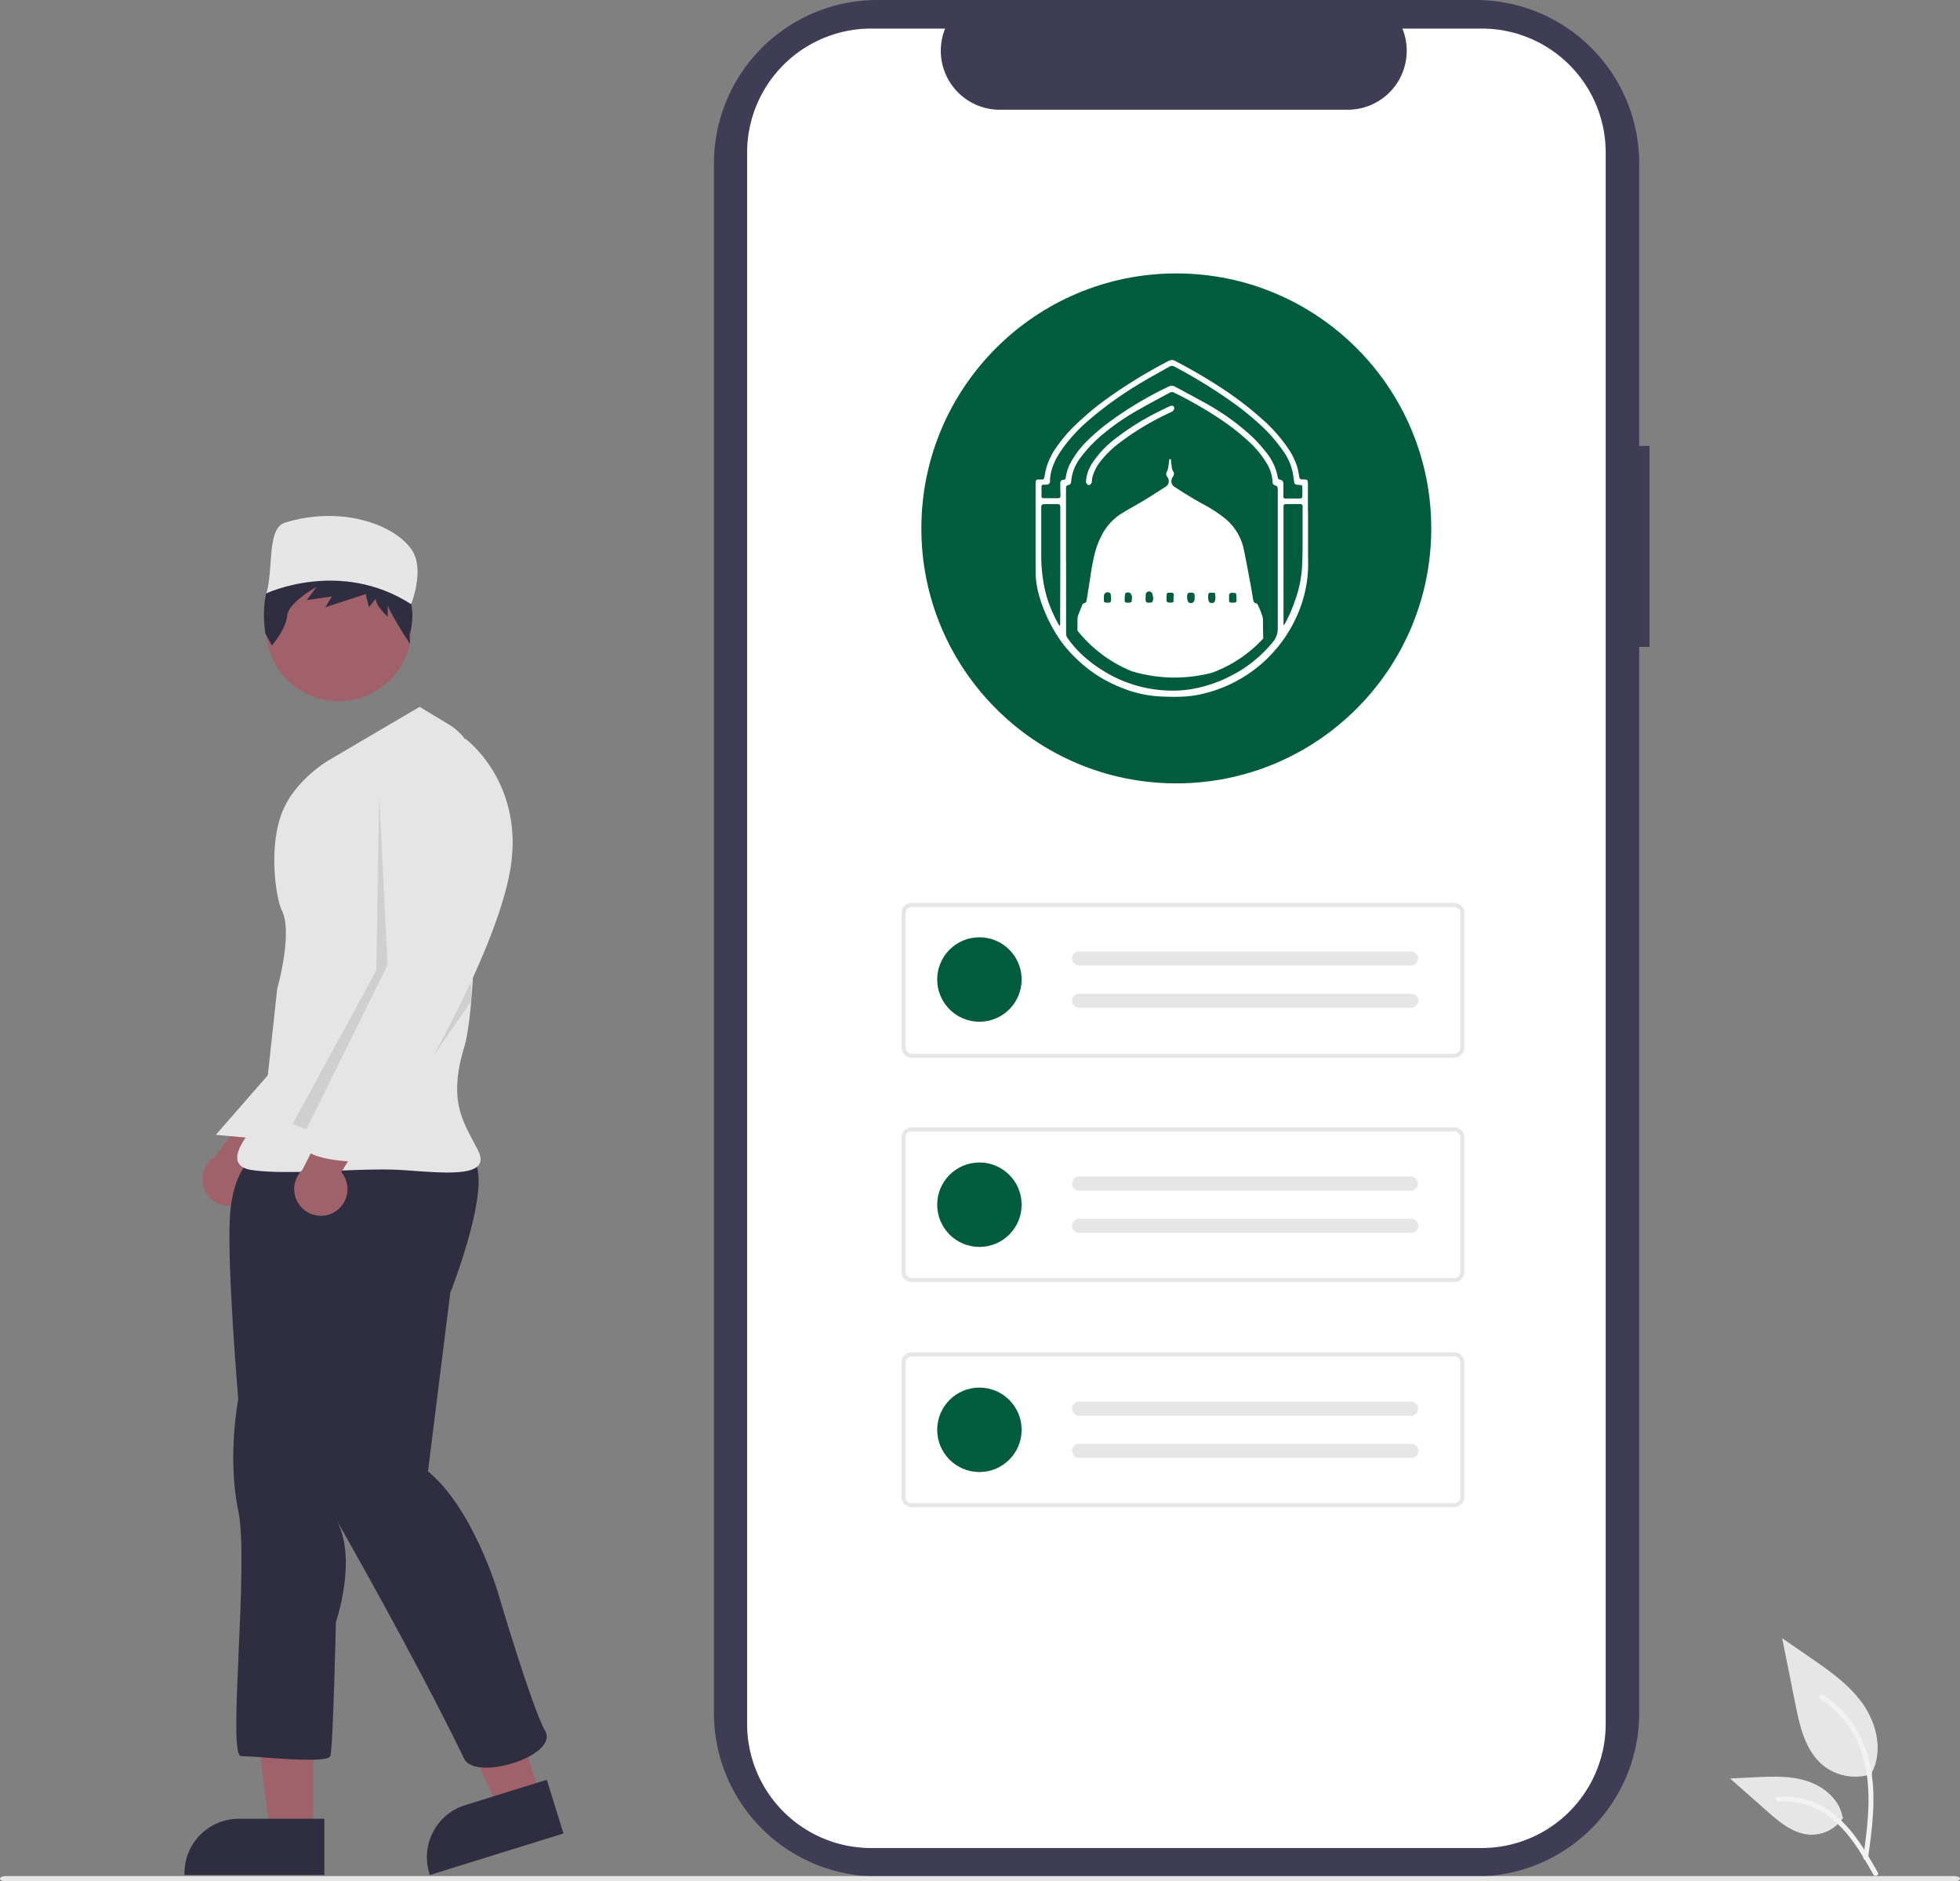 <svg id="Layer_1" data-name="Layer 1" xmlns="http://www.w3.org/2000/svg" viewBox="0 0 742.42 712.57"><rect x="0" y="0" width="742.42" height="712.57" fill="#808080" stroke="none"/><path id="aa38b2e7-2ea9-4025-adcf-83f87c0cfc4a-525" d="M624.81,168.89h-3.9v-107A61.91,61.91,0,0,0,559,0H332.35a61.92,61.92,0,0,0-61.92,61.91h0V648.8a61.91,61.91,0,0,0,61.92,61.91H559a61.91,61.91,0,0,0,61.91-61.91V245h3.9Z" transform="translate(0 0)" style="fill:#3f3d56"/><path id="f27259c2-0089-4137-bfd8-cb22dff914f1-526" d="M608.21,57.77V652.94a47,47,0,0,1-46.94,47H330a47,47,0,0,1-47-47V57.77a47,47,0,0,1,47-46.95H358a22.34,22.34,0,0,0,20.65,30.74H510.55a22.34,22.34,0,0,0,20.66-30.74h30a46.94,46.94,0,0,1,47,46.94Z" transform="translate(0 0)" style="fill:#fff"/><circle id="fc31cc31-f989-45cc-bd1e-521a0ee1871b" cx="445.57" cy="200.13" r="96.57" style="fill:#015c3d"/><path id="a573942c-3bf3-4c43-b474-689725a927f7-527" d="M550.88,400.6H345.34a3.81,3.81,0,0,1-3.8-3.81v-51a3.81,3.81,0,0,1,3.8-3.81H550.88a3.82,3.82,0,0,1,3.81,3.81v51a3.83,3.83,0,0,1-3.81,3.81ZM345.34,343.52a2.29,2.29,0,0,0-2.28,2.29v51a2.28,2.28,0,0,0,2.28,2.28H550.88a2.28,2.28,0,0,0,2.28-2.28v-51a2.29,2.29,0,0,0-2.28-2.29Z" transform="translate(0 0)" style="fill:#e6e6e6"/><path id="fb5feb1e-1fe2-48fa-806d-0a2b51d12b49-528" d="M408.91,360.36a2.67,2.67,0,1,0,0,5.33h125.6a2.67,2.67,0,0,0,.21-5.33H408.91Z" transform="translate(0 0)" style="fill:#e6e6e6"/><path id="bcb9932f-0864-4b7e-b0ed-f7254bb9b8bf-529" d="M408.91,376.34a2.67,2.67,0,1,0,0,5.33h125.6a2.66,2.66,0,1,0,.21-5.32H408.91Z" transform="translate(0 0)" style="fill:#e6e6e6"/><path id="f88e2a8b-becc-4da9-bd36-af011daaaaf2-530" d="M550.88,485.58H345.34a3.81,3.81,0,0,1-3.8-3.81v-51a3.81,3.81,0,0,1,3.8-3.81H550.88a3.82,3.82,0,0,1,3.81,3.81v51A3.83,3.83,0,0,1,550.88,485.58ZM345.34,428.5a2.29,2.29,0,0,0-2.28,2.29v51a2.29,2.29,0,0,0,2.28,2.29H550.88a2.29,2.29,0,0,0,2.28-2.29v-51a2.29,2.29,0,0,0-2.28-2.29Z" transform="translate(0 0)" style="fill:#e6e6e6"/><path id="e192d34f-2ccc-4f79-b47a-46430e4d87f6-531" d="M408.91,445.62a2.67,2.67,0,1,0,0,5.33h125.6a2.67,2.67,0,0,0,.09-5.33Z" transform="translate(0 0)" style="fill:#e6e6e6"/><path id="b230677c-48cc-4ee6-87d6-a753204ffe47-532" d="M408.91,461.6a2.67,2.67,0,1,0,0,5.33h125.6a2.66,2.66,0,0,0,.09-5.32H408.91Z" transform="translate(0 0)" style="fill:#e6e6e6"/><path id="b88a2a79-0ae3-4fd9-9894-02e0db9a2271-533" d="M550.88,570.83H345.34a3.8,3.8,0,0,1-3.8-3.8V516a3.8,3.8,0,0,1,3.8-3.8H550.88a3.81,3.81,0,0,1,3.81,3.8v51a3.83,3.83,0,0,1-3.81,3.81ZM345.34,513.76a2.28,2.28,0,0,0-2.28,2.28v51a2.28,2.28,0,0,0,2.28,2.28H550.88a2.28,2.28,0,0,0,2.28-2.28V516a2.28,2.28,0,0,0-2.28-2.28Z" transform="translate(0 0)" style="fill:#e6e6e6"/><path id="aa2394a9-8b56-4a12-a2cd-a583e6ea12eb-534" d="M408.91,530.88a2.67,2.67,0,1,0,0,5.33h125.6a2.67,2.67,0,0,0,.21-5.33H408.91Z" transform="translate(0 0)" style="fill:#e6e6e6"/><path id="bc352cb2-8959-4b51-bd18-df6817a9a47e-535" d="M408.91,546.86a2.67,2.67,0,1,0,0,5.33h125.6a2.66,2.66,0,1,0,.21-5.32H408.91Z" transform="translate(0 0)" style="fill:#e6e6e6"/><path id="b30ee82f-5b3a-4aa4-9db7-ead828191937-536" d="M740.48,712.57H1.94c-1.07,0-1.94-.47-1.94-1s.87-1,1.94-1H740.48c1.07,0,1.94.47,1.94,1S741.55,712.57,740.48,712.57Z" transform="translate(0 0)" style="fill:#e6e6e6"/><g id="f24cf2fd-107c-4150-a0f1-6f6b12d88bf3"><path id="a2b576eb-bb95-4480-aa60-cd8aa023fe61-537" d="M709.2,671.81a19.48,19.48,0,0,1-18.8-3.31c-6.59-5.53-8.66-14.64-10.34-23.08l-5-24.94,10.41,7.16c7.48,5.16,15.13,10.47,20.31,17.94s7.45,17.65,3.28,25.72" transform="translate(0 0)" style="fill:#e6e6e6"/><path id="fe1c5433-44e0-47a6-8430-329cbd7c4dea-538" d="M707.59,703.75c1.31-9.55,2.66-19.21,1.74-28.85-.81-8.57-3.43-16.93-8.75-23.79a39.39,39.39,0,0,0-10.15-9.2c-1-.64-1.95,1-.94,1.6a37.61,37.61,0,0,1,14.88,18c3.24,8.24,3.76,17.22,3.2,26-.34,5.29-1.05,10.55-1.77,15.8a1,1,0,0,0,.65,1.14.92.92,0,0,0,1.14-.65Z" transform="translate(0 0)" style="fill:#f2f2f2"/><path id="f0043cfc-c9b9-4981-8afd-8c13c1b6f93f-539" d="M698.17,688.43a14.33,14.33,0,0,1-12.49,6.45c-6.33-.3-11.6-4.71-16.34-8.9l-14-12.39,9.29-.45c6.68-.32,13.53-.62,19.9,1.44s12.23,7,13.39,13.6" transform="translate(0 0)" style="fill:#e6e6e6"/><path id="b883c521-5e9e-4a38-b47c-4f8b0cd8c6cd-540" d="M711.3,709.23c-6.3-11.16-13.62-23.56-26.69-27.52a29.77,29.77,0,0,0-11.22-1.16c-1.2.1-.9,1.94.3,1.84a27.66,27.66,0,0,1,17.91,4.74c5,3.44,9,8.22,12.31,13.28,2,3.1,3.86,6.35,5.69,9.58C710.18,711,711.89,710.27,711.3,709.23Z" transform="translate(0 0)" style="fill:#f2f2f2"/></g><g id="b241f6a5-c54d-499c-8ecd-4235a19d143f"><circle id="bfaee8a8-2192-45bf-83cb-a2f223d41a02" cx="370.99" cy="370.99" r="15.99" style="fill:#015c3d"/></g><g id="a1e1e52b-75f8-4aa9-8279-faf451e6aae1"><circle id="fa3a3ce2-c232-40ee-81b4-25b83d5b931c" cx="370.99" cy="456.28" r="15.99" style="fill:#015c3d"/></g><g id="fd2b54c2-3dec-4fb6-9f72-e6c667a136b8"><circle id="abc19202-5605-459b-9c25-b430addb8839" cx="370.99" cy="541.54" r="15.99" style="fill:#015c3d"/></g><path d="M90.26,456.13a10,10,0,0,0,6.12-12.83,9.34,9.34,0,0,0-.73-1.61l23.56-26.87-18.39-2.53-19.56,25.9a10.1,10.1,0,0,0,9,17.94Z" transform="translate(0 0)" style="fill:#9f616a"/><polygon points="118.68 694.22 102.24 694.21 94.42 630.82 118.68 630.82 118.68 694.22" style="fill:#9f616a"/><path d="M122.87,710.15h-53v-.67A20.62,20.62,0,0,1,90.5,688.85h32.37Z" transform="translate(0 0)" style="fill:#2f2e41"/><polygon points="204.71 680.46 189.02 685.33 162.75 627.11 185.92 619.92 204.71 680.46" style="fill:#9f616a"/><path d="M213.44,694.43l-50.61,15.72-.2-.64a20.63,20.63,0,0,1,13.58-25.82h0l30.92-9.6Z" transform="translate(0 0)" style="fill:#2f2e41"/><path id="ae9bdfa9-f7e0-4b2f-8168-ca8868d01318-544" d="M106.09,401.94,81.75,429.82l19.06,1.72Z" transform="translate(0 0)" style="fill:#e6e6e6"/><path id="b88343d2-9c47-4183-8a8a-427a73d8d9be-545" d="M96.58,437.88s-8.45,4.22-9.51,23.25,3.17,68.7,3.17,68.7S86,552,90.24,572.1s-4.23,93,1.06,93,32.76,3.17,33.82,0,2.11-50.73,2.11-50.73,8.46-24.31,0-39.1c0,0,29.52,51.55,48.62,90.89,4.17,8.61,35.93-1.06,30.64-10.57s-18-52.84-18-52.84S179,571,162.11,557.3l8.45-67.64s18-45.44,7.4-51.78S96.58,437.88,96.58,437.88Z" transform="translate(0 0)" style="fill:#2f2e41"/><circle id="fdc24b21-a9e1-47f2-b2e4-7458730b7c21" cx="128.29" cy="238.13" r="27.48" style="fill:#a0616a"/><path id="ac268c91-41f4-49c7-bce6-773e5eb69fa2-546" d="M158.94,267.72,124.78,287.8s-13.08,7.37-18,20.08c-5.21,13.55-2.18,32.63,0,37,4.23,8.46-1.77,29.59-1.77,29.59l-5.29,48.62s-19,18-4.22,20.08,41.21-1.06,57.07,0,33.81,3.17,28.53-7.4-11.62-18-5.28-39.1c5-16.54,4.74-78.39,4.42-104.5a21,21,0,0,0-10.22-17.77Z" transform="translate(0 0)" style="fill:#e5e5e5"/><path id="aebed2c8-94ca-417e-8b11-27e17cbf3024-547" d="M143.62,301l3.17,64.47L116.06,427.7l-5.21-2,31.7-58.13Z" transform="translate(0 0)" style="isolation:isolate;opacity:0.1"/><path id="e13ea0c4-bc86-4025-9528-1665a42d3372-548" d="M178.49,379.22v-7.4L142.56,431Z" transform="translate(0 0)" style="isolation:isolate;opacity:0.1"/><path id="eb3190ba-6b3f-4b2b-91d1-1543e580b413-549" d="M108.78,212.67l-4.53-1.81s9.5-10.46,22.71-9.55l-3.72-4.09s9.09-3.64,17.35,5.91c4.34,5,9.36,10.92,12.5,17.56H158l-2,4.47-.19,3.67a24.68,24.68,0,0,1-.69,11.58l.2,3.54s-8.46-13.09-8.46-14.91v4.55s-4.54-4.09-4.54-6.82L139.76,230l-1.24-5-15.28,5,2.48-4.09-9.5,1.36,3.72-5s-10.74,5.91-11.15,10.91S103,244.5,103,244.5L100.53,240S96.81,219.49,108.78,212.67Z" transform="translate(0 0)" style="fill:#2f2e41"/><path d="M126.56,459.13a10.06,10.06,0,0,0,3.75-13.72,9.73,9.73,0,0,0-1-1.46l18.42-30.62-18.55.77-14.65,29a10.11,10.11,0,0,0,12,16.07Z" transform="translate(0 0)" style="fill:#9f616a"/><path id="a62f6567-f472-4931-86f9-ff652851a370-550" d="M168.45,281.46l7.92-1.58s23.78,17.43,16.39,52.31-40.16,87.72-40.16,87.72-7.4,9.51-9.52,11.62-6.34,0-4.22,3.18-3.17,5.28-3.17,5.28-23.26,0-21.14-8.46,38.05-68.7,38.05-68.7l-5.29-56S143.08,279.35,168.45,281.46Z" transform="translate(0 0)" style="fill:#e5e5e5"/><path d="M495.47,193.52v16.12c0,2,.09,4,0,6a48.1,48.1,0,0,1-4.1,17.38,51.94,51.94,0,0,1-35.65,29.73,40.42,40.42,0,0,1-8.41,1.13c-3,.1-5.93,0-8.93-.16a45.11,45.11,0,0,1-12.95-3,50.83,50.83,0,0,1-17.46-11,46.54,46.54,0,0,1-8.84-11.16,58.86,58.86,0,0,1-5.21-11.87,38.19,38.19,0,0,1-1.6-8.26c-.11-1.66,0-3.32-.06-5V183.85a10.29,10.29,0,0,1,.05-1.24c0-.71.34-1,1.05-1,.46,0,.91,0,1.37,0s.71-.17.83-.76c.24-1.18.42-2.39.74-3.56a26.74,26.74,0,0,1,3.92-8,55.18,55.18,0,0,1,6-7.22,107.83,107.83,0,0,1,14.68-12.21,192.27,192.27,0,0,1,21.8-13.19,2.37,2.37,0,0,1,2.36,0,202.07,202.07,0,0,1,18.73,11,128.64,128.64,0,0,1,14,10.8,58.85,58.85,0,0,1,10.08,11.29,26.17,26.17,0,0,1,3.58,7.36c.27,1.09.48,2.2.64,3.31.14.86.42,1.14,1.27,1.15a11,11,0,0,1,1.28.07.71.71,0,0,1,.71.71v0c0,.36.06.72.07,1.08v10.06ZM403.82,212.4h0v27.52a2.91,2.91,0,0,0,.51,1.67,41.23,41.23,0,0,0,4.3,5.2,48.06,48.06,0,0,0,8.15,6.55,49.67,49.67,0,0,0,28.36,8.23,43,43,0,0,0,8.08-.93,51.43,51.43,0,0,0,13.53-4.93A48.93,48.93,0,0,0,482,243.33a7.64,7.64,0,0,0,2-5.14V185a1.37,1.37,0,0,0-.83-1.13,1.28,1.28,0,0,1-1.15-1.36A14.43,14.43,0,0,0,480.1,176a35.73,35.73,0,0,0-7-8.7,88,88,0,0,0-11.1-8.7,152.17,152.17,0,0,0-17.32-9.91,1.64,1.64,0,0,0-1.62.05c-3.68,2-7.39,3.95-11,6A89.69,89.69,0,0,0,417.11,165a50.33,50.33,0,0,0-7.91,8.46,17.07,17.07,0,0,0-3.48,9.11,1.27,1.27,0,0,1-1,1.15c-.67.12-.91.37-.93,1.06V212.4Zm-2.19-26.9h0V183a1.14,1.14,0,0,1,1-1.27h.11c.64,0,.9-.32,1-1.05a16.71,16.71,0,0,1,1.8-5.46,35.52,35.52,0,0,1,6.33-8.3,77,77,0,0,1,9.07-7.65,140,140,0,0,1,21.88-12.94,2.27,2.27,0,0,1,2.16.06c3.83,2.06,7.7,4.1,11.49,6.23a90.2,90.2,0,0,1,15.24,10.48,54.11,54.11,0,0,1,8.42,8.89,20.85,20.85,0,0,1,3.87,8.73c.12.7.31.86,1,1a1.23,1.23,0,0,1,1.06,1,4.48,4.48,0,0,1,.07.64v4a5.61,5.61,0,0,0,0,.82.64.64,0,0,0,.6.64,3.08,3.08,0,0,0,.53,0h5.05c.7,0,1-.27,1-1v-2c0-.53,0-1.06-.05-1.59a.52.52,0,0,0-.5-.52c-.35,0-.69-.06-1-.07-1.16,0-1.5-.37-1.64-1.52s-.3-2.37-.54-3.53a21.69,21.69,0,0,0-3.36-7.52,59,59,0,0,0-8.76-10.1,108.61,108.61,0,0,0-11.63-9.32,194.22,194.22,0,0,0-21-12.81,1.73,1.73,0,0,0-1.83,0c-3.67,2.09-7.39,4.1-11,6.27a138.33,138.33,0,0,0-19.78,14.21,59.87,59.87,0,0,0-9.94,10.85c-2.55,3.65-4.47,7.56-4.56,12.12a1.19,1.19,0,0,1-1.1,1.28h-.11a7.62,7.62,0,0,1-1.17,0,.71.71,0,0,0-.83.57.58.58,0,0,0,0,.19v3.64a.64.64,0,0,0,.54.73h.1c.46,0,.91,0,1.36,0h4.19c.75,0,1-.29,1-1S401.63,186.28,401.63,185.5Zm0,28.64V192c0-.79-.28-1.06-1.08-1.06h-4.92c-.9,0-1.22.32-1.22,1.22,0,3.19,0,6.38,0,9.52,0,2.76,0,5.52,0,8.3a58.47,58.47,0,0,0,.64,9.25,48.74,48.74,0,0,0,1.95,8.44,55.36,55.36,0,0,0,4.14,9.11c0,.07.16.17.21.16a.4.4,0,0,0,.22-.22,3.29,3.29,0,0,0,0-.54Zm84.58,22.63h.08c.15-.22.33-.42.46-.64a53.75,53.75,0,0,0,3.65-8.3,45.48,45.48,0,0,0,2.79-13.09c.14-2.49.2-5,.21-7.48,0-3.64,0-7.27,0-10.91v-4.54c0-.64-.27-.89-.89-.89h-5.33c-.76,0-.93.18-1,.93v43.76A8.75,8.75,0,0,0,486.21,236.77Z" transform="translate(0 0)" style="fill:#fff"/><path d="M444.8,154.54a1.62,1.62,0,0,1-.71,1.24,8.72,8.72,0,0,1-1,.54,102.37,102.37,0,0,0-18.85,11.26,39.48,39.48,0,0,0-6.87,6.49,18.05,18.05,0,0,0-3.28,5.64,9.29,9.29,0,0,0-.51,2.76,1.47,1.47,0,0,1-1.09,1.27.91.91,0,0,1-.57-.23c-.64-.49-.58-1.16-.51-1.85a14.91,14.91,0,0,1,2.83-7,38.19,38.19,0,0,1,8-8.36,98.42,98.42,0,0,1,15-9.58c1.91-1,3.83-1.91,5.74-2.83a2.54,2.54,0,0,1,1-.22.75.75,0,0,1,.78.73A.62.62,0,0,1,444.8,154.54Z" transform="translate(0 0)" style="fill:#fff"/><path d="M478.41,234.87a4.67,4.67,0,0,0-.08-.91,30.53,30.53,0,0,0-1.95-5,1.07,1.07,0,0,0-.64-.48c-.63-.17-.85-.37-1-1-.39-2.29-.75-4.58-1.18-6.87-.77-4.07-1.52-8.14-2.36-12.21A20.61,20.61,0,0,0,463.58,196a53.13,53.13,0,0,0-7.66-4.93c-3.78-2.08-7.47-4.34-11.08-6.71a2.36,2.36,0,0,1-1.13-1.91,2.89,2.89,0,0,1,.59-1.92,1.59,1.59,0,0,0,.07-2,3.82,3.82,0,0,1-.43-1.12c-.12-.56-.16-1.13-.23-1.7s-.14-1.17-.2-1.8h-.59c-.13,1-.23,1.91-.38,2.87a4.61,4.61,0,0,1-.41,1.59,1.87,1.87,0,0,0,.09,2.35,2.55,2.55,0,0,1-.54,3.56l-.06,0c-2.65,1.71-5.3,3.42-8,5.06s-5.57,3.19-8.29,4.84A21.12,21.12,0,0,0,417.7,202a32.55,32.55,0,0,0-3.19,8.3c-1,4.2-1.52,8.48-2.22,12.73-.23,1.42-.43,2.84-.68,4.25-.08.47-.23,1-.76,1.1a1.35,1.35,0,0,0-1,.93c-.47,1.24-1,2.46-1.43,3.7a3.6,3.6,0,0,0-.29,1.16c0,1.57,0,3.12,0,4.69a51,51,0,0,0,20.5,15.35,56,56,0,0,0,30.45.59,49.38,49.38,0,0,0,19.44-13C478.41,239.51,478.41,237.19,478.41,234.87Zm-57.59-7.53c0,.64-.29.89-.91.93h-.45a6.15,6.15,0,0,1-.85-.1.47.47,0,0,1-.44-.45,13.1,13.1,0,0,1,0-2.17,1.37,1.37,0,0,1,1.48-1.24,1.24,1.24,0,0,1,.43.11.9.9,0,0,1,.64.69c.07.45.11.91.14,1.36s0,.59,0,.87Zm8-1.15a4.5,4.5,0,0,0-.11.64v.55a.76.76,0,0,1-.64.84,5.94,5.94,0,0,1-1.46,0,.7.7,0,0,1-.6-.75,16.24,16.24,0,0,1,.09-2.09,1,1,0,0,1,.94-1,.88.88,0,0,1,.33,0,1.29,1.29,0,0,1,1.22,1,6.34,6.34,0,0,0,.3.83Zm7.88,1.17c-.16.68-.3.84-1,.89H435a.94.94,0,0,1-1.06-.81.66.66,0,0,1,0-.28,13.22,13.22,0,0,1,.06-1.54,1.3,1.3,0,1,1,2.56-.4,4,4,0,0,1,.17,2.14Zm7.8.22c0,.45-.2.63-.63.63a6,6,0,0,1-1.2,0,.79.79,0,0,1-.8-.78v-1.08h0c0-.45.05-.89.09-1.34a.48.48,0,0,1,.45-.49,10.42,10.42,0,0,1,1.58,0,.64.64,0,0,1,.6.67h0C444.54,226,444.5,226.78,444.5,227.58Zm7.93-.5a1.34,1.34,0,0,1-1.31,1.35,1.4,1.4,0,0,1-.69-.19,1,1,0,0,1-.55-.74,4.7,4.7,0,0,1-.16-2.14,1,1,0,0,1,1-.9,3.77,3.77,0,0,1,.95.06.86.86,0,0,1,.84.89l0,.19c0,.49,0,1,0,1.47Zm7.86.26a1.28,1.28,0,0,1-1.45,1.08,1.33,1.33,0,0,1-.47-.17,1.19,1.19,0,0,1-.51-.55,5.53,5.53,0,0,1-.14-2.65.57.57,0,0,1,.56-.52,10.29,10.29,0,0,1,1.57,0,.47.47,0,0,1,.44.47c0,.37.06.74.1,1.18a10.92,10.92,0,0,1-.12,1.15Zm7.33.87a5.62,5.62,0,0,1-1.42,0,.63.63,0,0,1-.64-.63v-2.05a.94.94,0,0,1,.84-1,.67.67,0,0,1,.2,0,7.45,7.45,0,0,1,1.16.07.51.51,0,0,1,.5.49c0,.39.05.78.08,1.17h0l.05,1.07a.8.8,0,0,1-.67.92Z" transform="translate(0 0)" style="fill:#fff"/><path d="M100.81,224.77s28-13.27,54.92,4.06c0,0,5.48-13.4,0-20.93-7.13-9.86-27.51-16.34-47.9-9.9C100.94,200.18,103.7,216.3,100.81,224.77Z" transform="translate(0 0)" style="fill:#e6e6e6"/></svg>